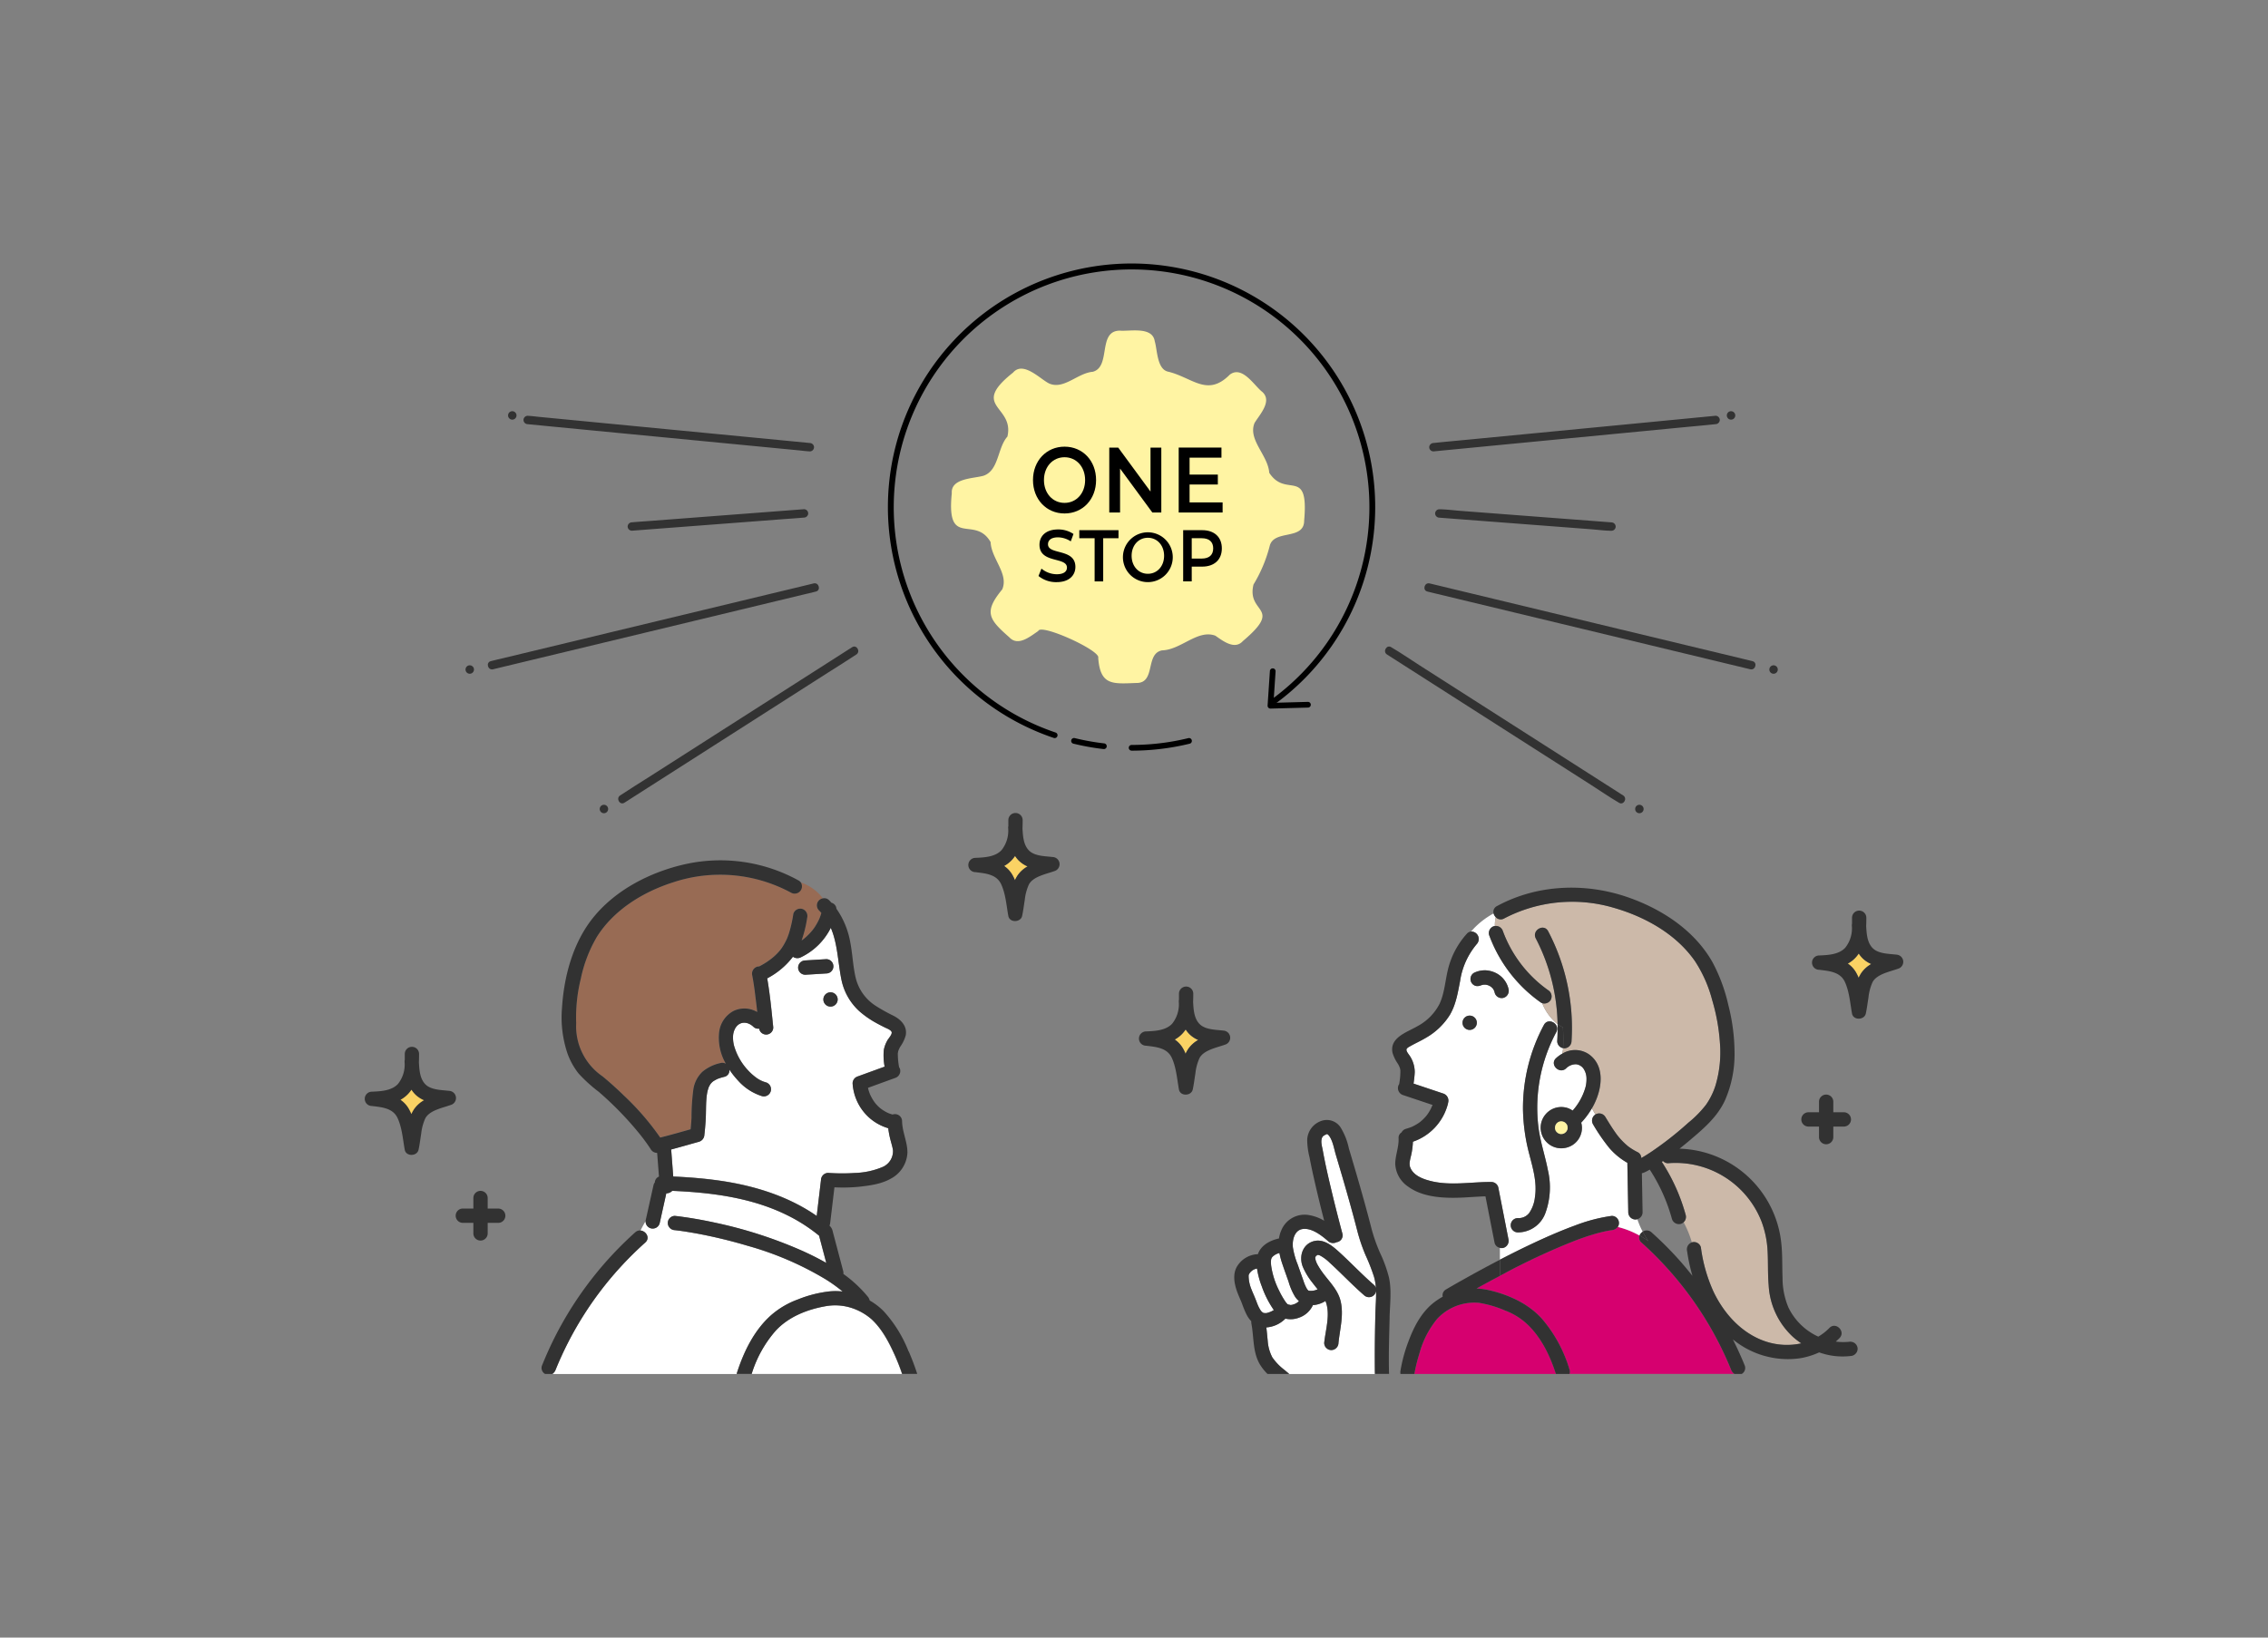 <svg xmlns="http://www.w3.org/2000/svg" xmlns:xlink="http://www.w3.org/1999/xlink" width="540" height="390" viewBox="0 0 540 390">
  <rect x="0" y="0" width="540" height="390" fill="#808080" stroke="none"/>
  <defs>
    <clipPath id="clip-path">
      <rect id="長方形_1115" data-name="長方形 1115" width="540" height="390" transform="translate(8600 1863)" fill="#fff" stroke="#707070" stroke-width="1"/>
    </clipPath>
  </defs>
  <g id="point02-img" transform="translate(-8600 -1863)" clip-path="url(#clip-path)">
    <g id="point02-img-2" data-name="point02-img" transform="translate(8266.844 -898.478)">
      <g id="solution-02" transform="translate(544.595 2824.252)">
        <path id="パス_1371" data-name="パス 1371" d="M249.864,208.069c1.139-12.9-4.292-5.14-8.317-11.335-.288-4.2-5.144-7.862-3.5-11.866,1.163-1.938,4.325-5.216,1.823-7.414-1.926-1.5-4.736-6.327-7.71-4.1-5.34,5.376-8.8.763-14.6-.683-2.77-.5-2.65-5.228-3.273-7.242-.524-3.613-5.935-2.342-8.353-2.55-5.3.072-1.99,8.649-6.415,9.8-3.641.3-6.958,4.4-10.467,2.742-2.114-1.083-6.1-5.352-8.509-2.546-10.388,8.241.388,7.786-1.335,15.228-2.394,2.682-2.006,8-5.627,9.312-2.25.7-7.886.536-7.618,4.177-1.363,13.313,5.468,5.08,9.245,11.647.152,3.949,4.364,7.546,2.762,11.267-4.464,5.4-3.209,7.11,1.679,11.395,2.1,2.294,5.024-.24,6.9-1.487.56-1.862,14.864,4.644,14.276,6.375.476,6.663,3.477,6.2,9.065,6,4.724.068,2.058-6.982,6.127-7.766,4.528-.124,8.473-5.056,12.69-3.5,1.779,1.219,4.6,3.485,6.575,1.271,9.784-8.273.815-6.383,2.51-13.441a33.91,33.91,0,0,0,3.853-9.153c.947-4.073,8.257-1.267,8.213-6.119Z" transform="translate(-150.784 -146.911)" fill="#fff4a3"/>
        <path id="パス_1372" data-name="パス 1372" d="M214.6,240.054c0-4.572,3.185-7.954,7.51-7.954s7.51,3.357,7.51,7.954-3.185,7.954-7.51,7.954S214.6,244.626,214.6,240.054Zm12.41,0c0-3.157-2.09-5.436-4.9-5.436s-4.9,2.274-4.9,5.436,2.09,5.436,4.9,5.436S227.01,243.215,227.01,240.054Z" transform="translate(-180.088 -188.499)"/>
        <path id="パス_1373" data-name="パス 1373" d="M272.43,232.66v15.463H270.3l-7.69-10.471v10.471h-2.57V232.66h2.13l7.69,10.471V232.66Z" transform="translate(-207.367 -188.836)"/>
        <path id="パス_1374" data-name="パス 1374" d="M311.855,245.707v2.406H301.4V232.65h10.18v2.406h-7.59v4.021h6.73v2.362h-6.73V245.7h7.87Z" transform="translate(-232.196 -188.83)"/>
        <path id="パス_1375" data-name="パス 1375" d="M217.88,292.513l.707-1.759a5.719,5.719,0,0,0,3.629,1.343c1.715,0,2.438-.679,2.438-1.587,0-2.63-6.539-.907-6.539-5.44,0-1.97,1.415-3.641,4.432-3.641a6.456,6.456,0,0,1,3.661,1.079l-.643,1.759a5.686,5.686,0,0,0-3.034-.959c-1.7,0-2.39.731-2.39,1.655,0,2.6,6.523.907,6.523,5.388,0,1.95-1.431,3.625-4.448,3.625A6.615,6.615,0,0,1,217.88,292.513Z" transform="translate(-182.057 -218.113)"/>
        <path id="パス_1376" data-name="パス 1376" d="M245.825,283.779H242.18V281.86h9.336v1.919h-3.645v10.284h-2.042V283.779Z" transform="translate(-196.645 -218.372)"/>
        <path id="パス_1377" data-name="パス 1377" d="M268.2,287.7a5.933,5.933,0,1,1,5.923,6.275A5.935,5.935,0,0,1,268.2,287.7Zm9.792,0c0-2.494-1.651-4.289-3.865-4.289s-3.865,1.795-3.865,4.289,1.651,4.288,3.865,4.288S277.992,290.2,277.992,287.7Z" transform="translate(-212.266 -218.113)"/>
        <path id="パス_1378" data-name="パス 1378" d="M313.269,286.2c0,2.686-1.791,4.34-4.684,4.34H306.1v3.521H304.06v-12.2h4.524C311.478,281.86,313.269,283.5,313.269,286.2Zm-2.058,0c0-1.535-.927-2.422-2.718-2.422H306.1v4.844h2.39C310.283,288.622,311.21,287.735,311.21,286.2Z" transform="translate(-233.793 -218.372)"/>
        <path id="パス_1379" data-name="パス 1379" d="M167.922,236.014a.678.678,0,0,1-.216-.036,58.012,58.012,0,1,1,52.7-8.1.681.681,0,1,1-.8-1.1,56.627,56.627,0,1,0-51.466,7.91.681.681,0,0,1-.216,1.327Z" transform="translate(-128.25 -123.01)"/>
        <path id="パス_1380" data-name="パス 1380" d="M245.145,408.335a.565.565,0,0,1-.08,0,58.314,58.314,0,0,1-7.194-1.287.681.681,0,0,1,.324-1.323,57.171,57.171,0,0,0,7.022,1.259.68.68,0,0,1-.076,1.355Z" transform="translate(-193.747 -292.717)"/>
        <path id="パス_1381" data-name="パス 1381" d="M272.339,408.729a.679.679,0,1,1,0-1.359,56.857,56.857,0,0,0,13.5-1.619.681.681,0,0,1,.324,1.323,58.289,58.289,0,0,1-13.825,1.659Z" transform="translate(-214.343 -292.735)"/>
        <path id="パス_1382" data-name="パス 1382" d="M355.037,373.773a.678.678,0,0,1-.68-.723l.548-8.221a.679.679,0,0,1,1.355.092l-.5,7.478,8.2-.22a.68.68,0,0,1,.04,1.359l-8.945.24h-.02Z" transform="translate(-263.987 -267.799)"/>
      </g>
      <g id="グループ_313" data-name="グループ 313" transform="translate(444.032 2859.409)">
        <path id="パス_2812" data-name="パス 2812" d="M50.8,78.524q3.339.325,6.681.647,8.027.777,16.05,1.551,9.708.934,19.413,1.872,8.389.808,16.781,1.619l5.5.53c.876.084,1.76.213,2.639.253a1.066,1.066,0,0,1,.113.012,1.01,1.01,0,0,0,1-1,1.026,1.026,0,0,0-1-1q-3.339-.325-6.681-.647-8.027-.777-16.05-1.551-9.708-.934-19.413-1.872-8.389-.808-16.781-1.619l-5.5-.53c-.876-.084-1.76-.213-2.639-.253a1.062,1.062,0,0,1-.112-.012,1.01,1.01,0,0,0-1,1,1.026,1.026,0,0,0,1,1Z" transform="translate(-36.034 -75.434)" fill="#323232"/>
        <path id="パス_2813" data-name="パス 2813" d="M66.978,187.4q5.586-1.344,11.177-2.692,5.189-1.247,10.377-2.5,4.387-1.055,8.774-2.113,3.17-.765,6.34-1.527c1-.241,2.009-.454,3-.723.04-.012.084-.02.129-.032,1.257-.3.723-2.242-.534-1.936q-1.03.247-2.061.5-2.79.669-5.58,1.342-4.14.994-8.284,1.993l-10.064,2.423L69.179,184.8Q63.593,186.144,58,187.492q-5.189,1.247-10.377,2.5-4.387,1.055-8.774,2.113-3.17.765-6.34,1.527c-1,.241-2.009.454-3,.723-.04.012-.084.02-.129.032-1.257.3-.723,2.242.534,1.936q1.03-.247,2.061-.5,2.79-.669,5.58-1.342,4.14-.994,8.284-1.993l10.064-2.423Z" transform="translate(-23.39 -134.863)" fill="#323232"/>
        <path id="パス_2814" data-name="パス 2814" d="M153.135,221.3c.908-.583,1.82-1.161,2.728-1.744,2.222-1.422,4.48-2.8,6.673-4.267.028-.02.06-.04.088-.056,1.085-.7.08-2.435-1.012-1.736l-5.512,3.523q-3.345,2.139-6.693,4.279-3.248,2.079-6.5,4.154l-14.182,9.063-1.8,1.153-13.768,8.8c-2.222,1.422-4.48,2.8-6.673,4.267-.028.02-.06.04-.088.056-1.085.7-.08,2.435,1.012,1.736l5.512-3.523,13.189-8.429,2.619-1.675,13.366-8.545q5.52-3.531,11.04-7.059Z" transform="translate(-69.613 -157.289)" fill="#323232"/>
        <path id="パス_2815" data-name="パス 2815" d="M96.025,307.14a1,1,0,0,0,0,2.009A1,1,0,0,0,96.025,307.14Z" transform="translate(-63.108 -213.408)" fill="#323232"/>
        <path id="パス_2816" data-name="パス 2816" d="M16.505,224.46a1,1,0,0,0,0,2.009A1,1,0,0,0,16.505,224.46Z" transform="translate(-15.535 -163.944)" fill="#323232"/>
        <path id="パス_2817" data-name="パス 2817" d="M41.715,75.839a1,1,0,0,0,0-2.009A1,1,0,0,0,41.715,75.839Z" transform="translate(-30.617 -73.83)" fill="#323232"/>
        <path id="パス_2818" data-name="パス 2818" d="M149.425,132.23l-9.807.747-11.807.9-10.249.783c-1.655.125-3.314.225-4.966.378a.435.435,0,0,0-.072,0,1.029,1.029,0,0,0-1,1,1.015,1.015,0,0,0,1,1l4.086-.313,9.807-.747,11.807-.9,10.249-.783c1.655-.125,3.314-.225,4.966-.378a.434.434,0,0,0,.072,0,1.029,1.029,0,0,0,1-1,1.015,1.015,0,0,0-1-1l-4.086.313Z" transform="translate(-72.958 -108.579)" fill="#323232"/>
        <path id="パス_2819" data-name="パス 2819" d="M587.574,85q3.339-.325,6.681-.647,8.027-.777,16.05-1.551,9.708-.934,19.413-1.872,8.388-.808,16.781-1.619c2.716-.261,5.432-.5,8.143-.787a1.073,1.073,0,0,0,.113-.012,1.034,1.034,0,0,0,1-1,1.012,1.012,0,0,0-1-1q-3.339.325-6.681.647-8.027.777-16.05,1.551-9.708.934-19.412,1.872-8.388.808-16.781,1.619c-2.716.261-5.432.5-8.143.787a1.077,1.077,0,0,0-.113.012,1.034,1.034,0,0,0-1,1A1.013,1.013,0,0,0,587.574,85Z" transform="translate(-357.157 -75.428)" fill="#323232"/>
        <path id="パス_2820" data-name="パス 2820" d="M661.835,194.387q-1.03-.247-2.061-.5-2.79-.669-5.58-1.342-4.14-.994-8.284-1.993l-10.064-2.423-11.072-2.664q-5.586-1.344-11.177-2.692-5.189-1.247-10.377-2.5-4.387-1.055-8.774-2.113-3.17-.765-6.34-1.527c-1-.241-2-.5-3-.723-.044-.008-.084-.02-.129-.032-1.257-.3-1.792,1.635-.534,1.936q1.031.247,2.061.5,2.79.669,5.58,1.342,4.14.994,8.284,1.993l10.064,2.423,11.072,2.664q5.586,1.344,11.177,2.692,5.188,1.247,10.377,2.5,4.387,1.055,8.774,2.113,3.17.765,6.34,1.527c1,.241,2,.5,3,.723.044.008.084.02.129.032C662.558,196.625,663.092,194.689,661.835,194.387Z" transform="translate(-355.455 -134.864)" fill="#323232"/>
        <path id="パス_2821" data-name="パス 2821" d="M617.092,248.79l-5.512-3.523q-3.929-2.513-7.854-5.022l-5.335-3.411L582.4,226.613q-4.164-2.664-8.328-5.323-2.718-1.742-5.44-3.479c-2.218-1.418-4.4-2.933-6.673-4.267-.032-.016-.06-.04-.088-.056-1.093-.7-2.1,1.041-1.012,1.736l5.512,3.523,3.977,2.543q4.6,2.947,9.212,5.89L595.55,237.4l8.18,5.227q2.8,1.79,5.592,3.576c2.218,1.418,4.4,2.933,6.673,4.267.032.016.06.04.088.056,1.093.7,2.1-1.04,1.012-1.736Z" transform="translate(-341.498 -157.283)" fill="#323232"/>
        <path id="パス_2822" data-name="パス 2822" d="M709.685,307.14a1,1,0,0,0,0,2.009A1,1,0,0,0,709.685,307.14Z" transform="translate(-430.23 -213.408)" fill="#323232"/>
        <path id="パス_2823" data-name="パス 2823" d="M789.205,224.46a1,1,0,0,0,0,2.009A1,1,0,0,0,789.205,224.46Z" transform="translate(-477.803 -163.944)" fill="#323232"/>
        <path id="パス_2824" data-name="パス 2824" d="M764,75.839a1,1,0,0,0,0-2.009A1,1,0,0,0,764,75.839Z" transform="translate(-462.721 -73.83)" fill="#323232"/>
        <path id="パス_2825" data-name="パス 2825" d="M627.975,134.743,618.168,134l-11.807-.9-10.249-.783c-1.643-.125-3.318-.354-4.966-.378a.438.438,0,0,1-.073,0,1.013,1.013,0,0,0-1,1,1.023,1.023,0,0,0,1,1l4.086.313,9.807.747,11.807.9,10.249.783c1.643.125,3.318.354,4.966.378a.44.44,0,0,1,.072,0,1.013,1.013,0,0,0,1-1,1.023,1.023,0,0,0-1-1Z" transform="translate(-359.251 -108.585)" fill="#323232"/>
      </g>
      <g id="solution-06" transform="translate(420 2955.15)">
        <path id="パス_2803" data-name="パス 2803" d="M460.57,438.667a23.557,23.557,0,0,1-2.862-5.628,18.952,18.952,0,0,1-1.131-4.238,2.561,2.561,0,0,0-1.274.579,4.4,4.4,0,0,0-.4.4c-.027.048-.164.232-.17.252-.041.075-.123.279-.123.266a.815.815,0,0,0-.034.123,8.2,8.2,0,0,0,.491,2.855c.32.913.743,1.785,1.1,2.685.136.341.259.688.4,1.029.055.143.116.293.17.436,0-.014.177.4.2.443a9.99,9.99,0,0,0,.491.879c.034.055.048.082.061.1a.736.736,0,0,1,.061.068c.034.041.3.273.313.307a1.31,1.31,0,0,0,.211.123.816.816,0,0,1,.184.055c.034-.014.415.02.484.014a3.486,3.486,0,0,0,.7-.184,5.327,5.327,0,0,0,1.09-.518c-.034.02,0-.007.055-.041Z" transform="translate(-244.12 -320.357)" fill="#fff"/>
        <path id="パス_2804" data-name="パス 2804" d="M263.289,431.3a20.3,20.3,0,0,1,6.405-3.782,28.609,28.609,0,0,1,7.577-1.928,15.659,15.659,0,0,1,3.094.034,38.11,38.11,0,0,0-4.034-2.9,75.468,75.468,0,0,0-18.582-7.993q-4.722-1.41-9.553-2.419c-1.39-.293-2.794-.559-4.2-.79-.7-.116-1.39-.225-2.092-.327l-.416-.061h-.041a.3.3,0,0,1-.075-.007c-.313-.041-.627-.082-.94-.116a1.745,1.745,0,0,1-1.7-1.7,1.713,1.713,0,0,1,1.7-1.7c3.25.382,6.473.947,9.669,1.642A105.524,105.524,0,0,1,270.24,415.7a67.248,67.248,0,0,1,6.235,3.114q-.859-3.25-1.717-6.494a39.129,39.129,0,0,0-7.557-4.859c-8.477-4.2-18.037-5.417-27.406-5.819a1.942,1.942,0,0,1-1.281.593c-.048,0-.082-.007-.129-.007q-.787,3.567-1.581,7.128a1.734,1.734,0,0,1-2.1,1.193,1.677,1.677,0,0,1-1.227-1.717c-.436.736-.845,1.492-1.227,2.262,1.3.116,2.371,1.751,1.138,2.855a83.334,83.334,0,0,0-5.99,5.928,81.755,81.755,0,0,0-15.366,24.388,2.168,2.168,0,0,1-.784.995h43.9a1.95,1.95,0,0,1,.082-.375c1.629-4.995,4.068-10.017,8.047-13.567Z" transform="translate(-166.597 -311.704)" fill="#fff"/>
        <path id="パス_2805" data-name="パス 2805" d="M270.788,295.445a35.488,35.488,0,0,0-28.108-2.508c-7.155,2.283-14.139,6.548-18.2,13.022a32.741,32.741,0,0,0-3.809,9.928,38.344,38.344,0,0,0-1.1,10.6,14.46,14.46,0,0,0,6.289,12.681q2.678,2.228,5.179,4.668a63.356,63.356,0,0,1,8.538,9.9c2.426-.606,4.838-1.295,7.243-1.976.089-.893.157-1.785.211-2.678a53.038,53.038,0,0,1,.45-6.9,7.417,7.417,0,0,1,2.153-4.129,10.136,10.136,0,0,1,4.3-2.065,1.594,1.594,0,0,1,1.274.17,12.325,12.325,0,0,1-1.608-7.434,6.579,6.579,0,0,1,3.482-5.165,6.024,6.024,0,0,1,5.6.286l-.143-1.288c-.082-.7-.17-1.4-.259-2.105-.041-.341-.089-.688-.129-1.029-.007-.075-.02-.143-.027-.218v-.034c-.02-.157-.041-.307-.061-.463-.164-1.192-.341-2.385-.572-3.571a1.74,1.74,0,0,1,1.192-2.1,1.578,1.578,0,0,1,.477-.048.766.766,0,0,1,.123-.082,17.878,17.878,0,0,0,3.393-2.29,13.612,13.612,0,0,0,1.349-1.383c.082-.1.164-.2.238-.293.027-.041.136-.184.164-.225q.245-.348.47-.715a15.7,15.7,0,0,0,.879-1.676.408.408,0,0,0,.02-.048.465.465,0,0,1,.027-.068c.061-.15.123-.307.177-.457.116-.313.225-.634.32-.954a29.358,29.358,0,0,0,.954-4.327,1.725,1.725,0,0,1,2.1-1.193,1.764,1.764,0,0,1,1.193,2.1,28.081,28.081,0,0,1-1.329,5.417c.068-.048.136-.089.2-.136.1-.068.2-.143.293-.211.021-.014.027-.02.048-.034s.034-.034.068-.061a15.089,15.089,0,0,0,2.092-2.133,1.72,1.72,0,0,0,.129-.177c.068-.1.143-.2.211-.3.15-.218.293-.45.429-.675a14.289,14.289,0,0,0,.715-1.356c.027-.061.055-.116.068-.15.041-.109.089-.211.123-.32.089-.225.164-.457.239-.688.034-.109.061-.218.089-.327-.184-.2-.368-.409-.572-.606a1.693,1.693,0,0,1,.94-2.855,11.169,11.169,0,0,0-5.24-3.782,1.738,1.738,0,0,1-2.283,2.446Z" transform="translate(-169.237 -276.505)" fill="#986b54"/>
        <path id="パス_2806" data-name="パス 2806" d="M309.438,444.99a13.721,13.721,0,0,0-5.111-2.807,12.8,12.8,0,0,0-5.922-.293c-4.354.777-8.695,2.5-11.761,5.772A28.276,28.276,0,0,0,280.88,458H316.7c-.531-1.574-1.152-3.134-1.751-4.47-1.4-3.107-3.046-6.255-5.519-8.538Z" transform="translate(-188.78 -324.459)" fill="#fff"/>
        <path id="パス_2807" data-name="パス 2807" d="M288.465,369.749a1.745,1.745,0,0,1,1.7-1.7,45.473,45.473,0,0,0,6.392.02,18.37,18.37,0,0,0,6.46-1.376,4.092,4.092,0,0,0,2.589-4.013c-.082-.736-.47-1.949-.688-2.848a19.341,19.341,0,0,1-.436-2.419A12.176,12.176,0,0,1,300.3,355.2a12.405,12.405,0,0,1-4.306-8.5,1.746,1.746,0,0,1,1.254-1.642q3.189-1.155,6.371-2.317a14.765,14.765,0,0,1-.2-3.925,7.261,7.261,0,0,1,.865-2.344c.245-.45,1.152-1.411,1.009-1.956-.143-.518-1.186-.893-1.595-1.1-.709-.354-1.417-.709-2.112-1.1a22.563,22.563,0,0,1-3.925-2.726,13.86,13.86,0,0,1-4.361-7.741c-.811-4.082-.879-8.422-2.494-12.17a15.336,15.336,0,0,1-7.127,7.018,1.8,1.8,0,0,1-1.888-.13,18.477,18.477,0,0,1-6.126,5.145c.668,3.857,1.043,7.788,1.438,11.679a1.688,1.688,0,0,1-3.353.293,1.588,1.588,0,0,1-1.383-.45c-1.438-1.349-3.359-1.322-4.341.422a4.245,4.245,0,0,0-.5,2.065,7.456,7.456,0,0,0,.429,2.624,14.271,14.271,0,0,0,3.06,5.179,13.4,13.4,0,0,0,2.031,1.833,6.909,6.909,0,0,0,2.276,1.118,1.7,1.7,0,0,1-.906,3.284,12.6,12.6,0,0,1-5.669-3.68,20.183,20.183,0,0,1-2.092-2.644,1.548,1.548,0,0,1-1.2,1.724c-.368.1-.736.2-1.1.313-.17.055-.334.116-.5.177-.048.02-.075.027-.1.041s-.055.027-.1.055c-.259.129-.5.273-.75.423-.048.034-.1.068-.15.1-.089.075-.177.15-.259.232a2.533,2.533,0,0,0-.225.245c-.034.048-.15.191-.164.218-.082.136-.157.266-.232.4-.02.034-.1.225-.13.273a8.32,8.32,0,0,0-.436,1.724c-.3,2.106-.163,4.286-.313,6.405-.075,1.07-.164,2.146-.293,3.209a1.775,1.775,0,0,1-1.254,1.642c-2.215.627-4.429,1.267-6.651,1.853a.625.625,0,0,0,.007.116c.164,2.106.327,4.218.484,6.323,3.727.17,7.448.47,11.148,1,8.129,1.179,16.224,3.673,23.011,8.388l1.022-8.586Zm2.269-41.28a1.7,1.7,0,0,1,0-3.407A1.7,1.7,0,0,1,290.734,328.47Zm-7.72-9.294a1.736,1.736,0,0,1,1.7-1.7l.627-.041,4.368-.266a1.7,1.7,0,0,1,0,3.407l-.627.041-4.368.266A1.726,1.726,0,0,1,283.014,319.175Z" transform="translate(-179.834 -282.41)" fill="#fff"/>
        <path id="パス_2808" data-name="パス 2808" d="M307.7,335.647a1.7,1.7,0,0,0,0-3.407A1.7,1.7,0,0,0,307.7,335.647Z" transform="translate(-196.801 -289.594)" fill="#323232"/>
        <path id="パス_2809" data-name="パス 2809" d="M303.221,324.1l.627-.041a1.7,1.7,0,0,0,0-3.407l-4.368.266-.627.041a1.7,1.7,0,0,0,0,3.407Z" transform="translate(-193.963 -285.9)" fill="#323232"/>
        <path id="パス_2810" data-name="パス 2810" d="M210.833,448.656A81.672,81.672,0,0,1,226.2,424.269c1.894-2.078,3.9-4.048,5.99-5.928,1.635-1.465-.777-3.87-2.412-2.412a85.206,85.206,0,0,0-18.589,23.89c-1.349,2.576-2.548,5.226-3.639,7.931a1.647,1.647,0,0,0,.777,1.9h1.724A2.084,2.084,0,0,0,210.833,448.656Z" transform="translate(-165.389 -316.112)" fill="#323232"/>
        <path id="パス_2811" data-name="パス 2811" d="M297.147,403.124a30.583,30.583,0,0,0-6.024-9.7,15.638,15.638,0,0,0-3.25-2.474,2.184,2.184,0,0,0-.443-.9,30.591,30.591,0,0,0-5.826-5.424,1.766,1.766,0,0,0-.048-.7c-.5-1.915-1.009-3.823-1.513-5.737-.3-1.124-.593-2.249-.893-3.373-.061-.232-.109-.47-.184-.695a2.52,2.52,0,0,0-.668-.995,2.356,2.356,0,0,0,.164-.627q.511-4.252,1.015-8.5a39.693,39.693,0,0,0,5.69-.116c2.658-.293,5.424-.627,7.789-1.976a7.4,7.4,0,0,0,3.9-6.16c.014-2.562-1.24-4.94-1.274-7.516a1.687,1.687,0,0,0-2.249-1.567,6.6,6.6,0,0,1-1.86-.77,8.968,8.968,0,0,1-.865-.566c-.068-.055-.252-.191-.286-.225-.1-.089-.2-.177-.3-.266a9.279,9.279,0,0,1-.715-.749c-.048-.055-.279-.361-.211-.259-.041-.054-.082-.116-.123-.17a11.028,11.028,0,0,1-.893-1.526c-.054-.109-.1-.225-.157-.334h0a.631.631,0,0,1-.02-.061c-.082-.225-.164-.443-.239-.668-.082-.252-.143-.5-.2-.763q3.22-1.175,6.446-2.344a1.756,1.756,0,0,0,1.192-2.1,1.627,1.627,0,0,0-.232-.477,17.517,17.517,0,0,1-.3-3.332c.014-.02.061-.341.061-.348a3.3,3.3,0,0,1,.116-.368,5.785,5.785,0,0,1,.436-.872,8.6,8.6,0,0,0,1.267-2.658c.409-2.167-1.1-3.734-2.9-4.661a41.6,41.6,0,0,1-4.272-2.385,10.975,10.975,0,0,1-4.743-6.664c-.661-2.8-.736-5.629-1.3-8.524a19.909,19.909,0,0,0-3.278-7.911,1.6,1.6,0,0,0-1.193-1.438c-.184-.2-.361-.409-.565-.6a1.564,1.564,0,0,0-1.472-.443c1.322,1.533,2.514,3.278,3.809,4.831-1.295-1.554-2.487-3.3-3.809-4.831a1.693,1.693,0,0,0-.94,2.855c.2.2.388.4.572.606-.027.109-.055.218-.089.327-.075.232-.15.463-.238.688-.041.109-.082.211-.123.32-.014.034-.041.089-.068.15a12.873,12.873,0,0,1-.715,1.356q-.2.347-.429.674c-.068.1-.136.2-.211.3-.014.014-.082.109-.129.177a15.1,15.1,0,0,1-2.092,2.133.319.319,0,0,0-.068.061.451.451,0,0,1-.048.034c-.1.075-.2.143-.293.211-.068.048-.136.089-.2.136a28.593,28.593,0,0,0,1.329-5.417,1.761,1.761,0,0,0-1.192-2.1,1.714,1.714,0,0,0-2.1,1.193,31.221,31.221,0,0,1-.954,4.327c-.1.32-.2.641-.32.954-.054.157-.116.307-.177.457-.014.034-.02.048-.027.068,0,0-.007.014-.021.048a15.67,15.67,0,0,1-.879,1.676q-.225.368-.47.715c-.027.041-.136.184-.164.225-.082.1-.157.2-.238.293a13.593,13.593,0,0,1-1.349,1.383,17.348,17.348,0,0,1-3.393,2.29c-.048.027-.082.055-.123.082a1.6,1.6,0,0,0-.477.048,1.746,1.746,0,0,0-1.192,2.1c.232,1.179.409,2.378.572,3.571.02.157.041.307.061.463v.034c.007.075.02.143.027.218.048.341.089.688.129,1.029.089.7.177,1.4.259,2.105l.143,1.288a6,6,0,0,0-5.6-.286,6.579,6.579,0,0,0-3.482,5.165,12.325,12.325,0,0,0,1.608,7.434,1.594,1.594,0,0,0-1.274-.17,10.061,10.061,0,0,0-4.3,2.065,7.333,7.333,0,0,0-2.153,4.129,51.877,51.877,0,0,0-.45,6.9c-.055.893-.123,1.785-.211,2.678-2.405.681-4.818,1.37-7.243,1.976a62.731,62.731,0,0,0-8.538-9.9q-2.494-2.443-5.179-4.668a14.46,14.46,0,0,1-6.289-12.681,38.317,38.317,0,0,1,1.1-10.6,32.741,32.741,0,0,1,3.809-9.928c4.054-6.473,11.046-10.746,18.2-13.022a35.489,35.489,0,0,1,28.108,2.508,1.736,1.736,0,0,0,2.283-2.446,8.228,8.228,0,0,0-3.216-.245,8.348,8.348,0,0,1,3.216.245,1.693,1.693,0,0,0-.566-.5,38.556,38.556,0,0,0-27.6-3.727c-7.925,1.9-15.809,5.956-21.069,12.313-4.954,5.983-7.155,14.064-7.639,21.716a26.789,26.789,0,0,0,1.329,10.984,16.888,16.888,0,0,0,2.617,4.695,35.374,35.374,0,0,0,4.783,4.347,79.654,79.654,0,0,1,9.5,9.737c.252.313.5.627.756.947.041.055.245.313.47.613.307.416.613.831.906,1.254.266.382.538.77.784,1.172a1.74,1.74,0,0,0,1.506.831c.143,1.881.286,3.768.436,5.649a1.56,1.56,0,0,0-.988,1.4,1.448,1.448,0,0,0-.313.62l-1.819,8.177a1.707,1.707,0,1,0,3.291.906q.787-3.567,1.581-7.128a.79.79,0,0,0,.129.007,1.942,1.942,0,0,0,1.281-.593c9.369.4,18.93,1.615,27.406,5.819a39.454,39.454,0,0,1,7.557,4.858q.859,3.25,1.717,6.494a66.469,66.469,0,0,0-6.235-3.114,105.365,105.365,0,0,0-20.136-6.453c-3.2-.7-6.419-1.261-9.669-1.642a1.713,1.713,0,0,0-1.7,1.7,1.745,1.745,0,0,0,1.7,1.7c.313.034.627.075.94.116a.256.256,0,0,1,.075.007h.041l.416.061c.7.1,1.4.211,2.092.327q2.106.348,4.2.79,4.824,1.012,9.553,2.419a75.1,75.1,0,0,1,18.582,7.993,35.629,35.629,0,0,1,4.034,2.9,14.675,14.675,0,0,0-3.094-.034,28.88,28.88,0,0,0-7.577,1.928,20.152,20.152,0,0,0-6.405,3.782c-3.979,3.557-6.419,8.572-8.047,13.567a1.948,1.948,0,0,0-.082.375h3.55a28.079,28.079,0,0,1,5.765-10.337c3.066-3.271,7.407-4.988,11.761-5.771a12.8,12.8,0,0,1,5.922.293,13.72,13.72,0,0,1,5.111,2.807c2.474,2.283,4.129,5.438,5.519,8.538.6,1.336,1.22,2.889,1.751,4.47h3.571c-.566-1.806-1.261-3.577-2-5.322ZM276.276,362.24l-1.022,8.586c-6.787-4.715-14.882-7.209-23.011-8.388-3.7-.538-7.421-.831-11.148-1-.164-2.106-.327-4.218-.484-6.323A.627.627,0,0,0,240.6,355c2.228-.593,4.436-1.233,6.651-1.853a1.783,1.783,0,0,0,1.254-1.642c.136-1.063.218-2.14.293-3.209.15-2.119.014-4.3.314-6.405a8.759,8.759,0,0,1,.436-1.724c.02-.048.109-.239.13-.273.075-.136.157-.272.232-.4.014-.027.123-.163.164-.218.075-.082.15-.17.225-.245s.17-.157.259-.232c.048-.034.1-.068.15-.1.245-.15.491-.293.75-.422.048-.027.082-.041.1-.054a.765.765,0,0,0,.1-.041c.164-.061.334-.123.5-.177.361-.123.729-.218,1.1-.313a1.545,1.545,0,0,0,1.2-1.724,19.724,19.724,0,0,0,2.092,2.644,12.754,12.754,0,0,0,5.669,3.68,1.7,1.7,0,0,0,.906-3.284,6.907,6.907,0,0,1-2.276-1.117,13.056,13.056,0,0,1-2.031-1.833,14.214,14.214,0,0,1-3.06-5.179,7.3,7.3,0,0,1-.429-2.624,4.321,4.321,0,0,1,.5-2.065c.974-1.744,2.9-1.778,4.341-.422a1.613,1.613,0,0,0,1.383.45,1.688,1.688,0,0,0,3.353-.293c-.4-3.891-.77-7.823-1.438-11.679a18.4,18.4,0,0,0,6.126-5.145,1.8,1.8,0,0,0,1.888.129,15.336,15.336,0,0,0,7.128-7.018c1.615,3.748,1.683,8.088,2.494,12.17a13.923,13.923,0,0,0,4.361,7.741,22.3,22.3,0,0,0,3.925,2.726c.7.388,1.4.743,2.112,1.1.409.2,1.458.579,1.595,1.1.15.545-.756,1.5-1.008,1.956a7.2,7.2,0,0,0-.865,2.344,14.5,14.5,0,0,0,.2,3.925q-3.189,1.155-6.371,2.317a1.764,1.764,0,0,0-1.254,1.642,11.821,11.821,0,0,0,8.49,10.7,19.58,19.58,0,0,0,.436,2.419c.218.9.607,2.112.688,2.848a4.094,4.094,0,0,1-2.589,4.013,18.37,18.37,0,0,1-6.46,1.376,46.547,46.547,0,0,1-6.392-.02,1.745,1.745,0,0,0-1.7,1.7Z" transform="translate(-167.645 -274.907)" fill="#323232"/>
        <path id="パス_2826" data-name="パス 2826" d="M486.705,437.931c.048-1.778.218-3.611.157-5.41a1.777,1.777,0,0,1-.477,1.077,1.754,1.754,0,0,1-2.412,0c-2.835-2.467-5.4-5.206-8.177-7.734a10.034,10.034,0,0,0-2.269-1.69.143.143,0,0,0-.048-.02l-.245-.082c-.055-.014-.109-.027-.157-.034a.169.169,0,0,1-.061-.007h0c-.055.014-.089.014-.116.02s-.014.02-.034.034c-.252.2-.2.061-.416.354.15-.211.014.068-.041.143a.941.941,0,0,0-.027.116c.007.054.014.116.02.143s.014.089.014.143c.02.1.068.293.061.279a5.314,5.314,0,0,0,.572,1.3,17.569,17.569,0,0,0,1.029,1.588c1.574,2.194,3.68,4.129,4.341,6.848.811,3.332-.17,6.678-.5,10a1.74,1.74,0,0,1-1.7,1.7,1.713,1.713,0,0,1-1.7-1.7c.313-3.182,1.554-6.916.3-9.99a6.392,6.392,0,0,1-2.991.988,5.611,5.611,0,0,1-3.4,3.012,5.466,5.466,0,0,1-3.135.2h-.014a7.106,7.106,0,0,1-4.538,2.092c.129,1.056.218,2.119.327,3.182a9.864,9.864,0,0,0,1.1,3.945,12.985,12.985,0,0,0,2.91,3.012c.375.313.743.634,1.111.947H486.6c-.02-1.267-.027-2.528-.027-3.789,0-3.55.055-7.1.143-10.65Z" transform="translate(-246.079 -318.837)" fill="#fff"/>
        <path id="パス_2827" data-name="パス 2827" d="M630.22,433.151a18.011,18.011,0,0,1-5.846-12.388c-.239-2.76-.1-5.533-.266-8.3a23.108,23.108,0,0,0-1.472-6.944,21.959,21.959,0,0,0-22.187-13.785,1.522,1.522,0,0,1-1.22-.525c-.1.068-.2.136-.3.2a44.672,44.672,0,0,1,5.7,12.681,1.72,1.72,0,0,1-.5,1.7,25.014,25.014,0,0,1,1.963,4.8.1.1,0,0,0,.048-.02,1.716,1.716,0,0,1,2.1,1.192,36.784,36.784,0,0,0,3.019,10.6c2.487,5.213,6.685,9.874,12.272,11.781a15.947,15.947,0,0,0,8.62.491,19.539,19.539,0,0,1-1.928-1.479Z" transform="translate(-290.108 -308.381)" fill="#ccb9a9"/>
        <path id="パス_2828" data-name="パス 2828" d="M595.6,449.254a2.15,2.15,0,0,1-.8-.995,78.7,78.7,0,0,0-3.5-7.5,82.546,82.546,0,0,0-17.86-22.82,1.434,1.434,0,0,1-.429-1.663,20.834,20.834,0,0,0-5.192-2.051,1.988,1.988,0,0,1-1.424.784.189.189,0,0,0-.068.007.939.939,0,0,0-.136.02c-.184.027-.368.061-.552.089-.361.061-.715.136-1.077.218-.777.17-1.547.375-2.31.6-1.7.5-3.38,1.09-5.036,1.731a163.329,163.329,0,0,0-17.451,8.2v0c-.5.266-1,.531-1.506.8q-2.044,1.094-4.075,2.221a15.4,15.4,0,0,1,2.814.368c4.715,1.063,9.363,3.134,12.667,6.739a32.887,32.887,0,0,1,6.65,12.19,1.534,1.534,0,0,1,0,1.049h39.256Z" transform="translate(-269.483 -315.715)" fill="#d6006f"/>
        <path id="パス_2829" data-name="パス 2829" d="M551.318,354.508a4.786,4.786,0,0,1-3.714,6,4.9,4.9,0,0,1-4.722-8.027,4.9,4.9,0,0,1,5.3-1.417,5.26,5.26,0,0,1,1.1.579,14.183,14.183,0,0,0,2.869-4.954,7.306,7.306,0,0,0,.429-2.623,4.217,4.217,0,0,0-.545-2.14,2.462,2.462,0,0,0-1.908-1.315,3.264,3.264,0,0,0-2.392.968c-1.594,1.5-4.007-.906-2.412-2.412a7.4,7.4,0,0,1,1.458-1.063,8.943,8.943,0,0,0,.218-1.335,1.706,1.706,0,0,1-1.4-1.669c.089-1.349.116-2.705.089-4.054a12.268,12.268,0,0,1-3.666-4.988,1.145,1.145,0,0,1-.313-.163,33.834,33.834,0,0,1-12.333-16.095,1.718,1.718,0,0,1,1.192-2.1c.068-.02.13-.02.191-.034a8.023,8.023,0,0,1,.211-2.1,1.93,1.93,0,0,1-.511-.893,19.094,19.094,0,0,0-5.376,4.313,1.784,1.784,0,0,1,1.4,2.944,17.592,17.592,0,0,0-4.007,8.831c-.532,2.746-.974,5.553-2.4,8.013a16.165,16.165,0,0,1-5.819,5.567c-1.2.722-2.487,1.281-3.693,1.976-.259.15-.811.416-.859.763-.068.5.647,1.261.879,1.663a7.164,7.164,0,0,1,1.09,3.707c-.02.981-.184,1.833-.286,2.753q3.527,1.186,7.059,2.364a1.771,1.771,0,0,1,1.193,2.1,6.7,6.7,0,0,1-.218.886,12.906,12.906,0,0,1-8.184,8.49,17.618,17.618,0,0,1-.457,3.366,15.269,15.269,0,0,0-.32,1.547,3.531,3.531,0,0,0,.041.913c.6,2.065,2.828,2.964,4.715,3.468,4.831,1.288,9.771.259,14.7.3a1.707,1.707,0,0,1,1.642,1.254q1.206,6.174,2.419,12.347a1.744,1.744,0,0,1-1.193,2.1,1.716,1.716,0,0,1-.831,0v2.807c2.583-1.336,5.178-2.637,7.809-3.87,3.325-1.56,6.7-3.046,10.153-4.3a38.926,38.926,0,0,1,8.668-2.255,1.713,1.713,0,0,1,1.7,1.7,1.617,1.617,0,0,1-.279.92,20.825,20.825,0,0,1,5.192,2.051,1.914,1.914,0,0,1,.756-.906,20.159,20.159,0,0,1-1.274-2.985,1.5,1.5,0,0,1-.463.075,1.731,1.731,0,0,1-1.7-1.7c-.007-.5-.02-1-.027-1.506q-.092-5.151-.191-10.3a16.1,16.1,0,0,1-4.32-3.557,44.817,44.817,0,0,1-3.864-5.635,1.734,1.734,0,0,1,.579-2.31c-.279-.477-.552-.968-.838-1.458a17.945,17.945,0,0,1-2.548,3.414Zm-26.561-22.091a1.7,1.7,0,0,1,0-3.407A1.7,1.7,0,0,1,524.757,332.417Zm8.068-7.639a1.718,1.718,0,0,1-2.1-1.192,4.242,4.242,0,0,0-.15-.5,4.151,4.151,0,0,0-.266-.484,2.751,2.751,0,0,0-.239-.252c-.075-.075-.15-.136-.225-.2l-.068-.048a4.654,4.654,0,0,0-.511-.279,4.08,4.08,0,0,0-.627-.17,4.712,4.712,0,0,0-.62,0,4.087,4.087,0,0,0-.838.252l.286-.123a1.941,1.941,0,0,1-1.267.157,1.706,1.706,0,0,1-1.186-2.1,1.679,1.679,0,0,1,.783-1.015,5.976,5.976,0,0,1,2.767-.593,6.17,6.17,0,0,1,2.548.7,5.677,5.677,0,0,1,2.9,3.755,1.749,1.749,0,0,1-1.193,2.1Zm10,51.14a6.981,6.981,0,0,1-6.589,4.722,1.7,1.7,0,0,1,0-3.407,3.157,3.157,0,0,0,2.685-1.206,8.192,8.192,0,0,0,1.376-3.8c.532-3.468-.484-6.862-1.342-10.18a44.5,44.5,0,0,1-1.506-10.63,41.869,41.869,0,0,1,4.981-20.183c1.043-1.935,3.979-.211,2.944,1.717a38.105,38.105,0,0,0-4.32,21.976c.375,3.714,1.615,7.223,2.323,10.875a17.87,17.87,0,0,1-.552,10.112Z" transform="translate(-261.678 -280.81)" fill="#fff"/>
        <path id="パス_2830" data-name="パス 2830" d="M594.2,334.283a46.949,46.949,0,0,0-1.847-10.262,31.47,31.47,0,0,0-4.082-9.247c-4.477-6.48-11.918-10.61-19.359-12.736a34.923,34.923,0,0,0-26.091,2.542,1.608,1.608,0,0,1-2-.3,8.043,8.043,0,0,0-.211,2.1,1.756,1.756,0,0,1,1.9,1.22,29.883,29.883,0,0,0,10.766,14.058,1.739,1.739,0,0,1,.613,2.33,1.783,1.783,0,0,1-2.017.77,12.314,12.314,0,0,0,3.666,4.988,46.019,46.019,0,0,0-5.185-20.395c-1.015-1.942,1.928-3.666,2.944-1.717a49.509,49.509,0,0,1,5.56,26.173,1.736,1.736,0,0,1-1.7,1.7,1.447,1.447,0,0,1-.3-.034,9.916,9.916,0,0,1-.218,1.336,5.88,5.88,0,0,1,6.33.1c3.87,2.719,3.189,7.959,1.4,11.686-.2.409-.409.811-.641,1.213.286.5.559.981.838,1.458a.093.093,0,0,0,.027-.02,1.726,1.726,0,0,1,2.33.613c.579.947,1.152,1.894,1.765,2.814.279.416.559.831.858,1.233l.225.307a.092.092,0,0,1,.02.034c.007.007.007.014.021.02.143.177.286.354.436.532a17.216,17.216,0,0,0,2.071,2.037l.014.014.3.218c.191.136.388.273.593.4a15.224,15.224,0,0,0,1.424.8,1.57,1.57,0,0,1,.824,1.37c.729-.4,1.438-.859,2.126-1.308a78.459,78.459,0,0,0,9.063-7.087,25.359,25.359,0,0,0,4.218-4.286,17.078,17.078,0,0,0,2.221-4.463,27.431,27.431,0,0,0,1.1-10.2Z" transform="translate(-271.53 -279.522)" fill="#ccb9a9"/>
        <path id="パス_2831" data-name="パス 2831" d="M539.235,445.71a16.078,16.078,0,0,0-5.172-3.155,26.166,26.166,0,0,0-6.248-1.826,12.093,12.093,0,0,0-9.88,3.8,21.841,21.841,0,0,0-4.252,8.286,37.168,37.168,0,0,0-1.192,4.858h33.716a1.278,1.278,0,0,1-.061-.143c-1.418-4.347-3.5-8.668-6.9-11.816Z" transform="translate(-262.569 -324.136)" fill="#d6006f"/>
        <path id="パス_2832" data-name="パス 2832" d="M468.148,433.843a14.909,14.909,0,0,1-1.581-3.639c-.5-1.431-1.029-2.855-1.506-4.293a19.071,19.071,0,0,1-.668-2.521,3.392,3.392,0,0,0-1.669.913,1.393,1.393,0,0,0-.334.8,7.017,7.017,0,0,0,.041,1.363,19.106,19.106,0,0,0,1.888,5.88,20.033,20.033,0,0,0,1.4,2.474c.082.123.17.245.259.368.02.014.286.327.327.368.089.041.184.075.273.123,0-.027.545.075.191.048a1.628,1.628,0,0,0,.934-.1,3.1,3.1,0,0,0,.968-.463c0-.007.218-.17.245-.2s.082-.089.129-.13a5.416,5.416,0,0,1-.893-.981Z" transform="translate(-246.602 -318.634)" fill="#fff"/>
        <path id="パス_2833" data-name="パス 2833" d="M487.277,410.541a39.859,39.859,0,0,1-1.976-5.867c-1.049-4.089-2.194-8.15-3.373-12.2-.566-1.935-1.138-3.864-1.71-5.8-.443-1.5-.7-3.3-1.622-4.525a1.512,1.512,0,0,0-.409-.375c.177.109-.225.048-.027,0,.075-.014.238-.157-.164.027-.477.218-.865.409-1.022.756-.429.954-.055,2.017.157,3.175.511,2.828,1.145,5.642,1.806,8.436q1.329,5.652,2.842,11.271a1.636,1.636,0,0,1-1.37,2.071,1.794,1.794,0,0,1-2.051-.266c-1.526-1.342-3.911-3.2-6.078-2.862-1.976.313-2.46,2.726-2.276,4.382a18.423,18.423,0,0,0,1.111,3.986q.705,2.014,1.424,4.027a10.84,10.84,0,0,0,.62,1.513,4.69,4.69,0,0,0,.3.5c.075.089.164.17.245.259a3.487,3.487,0,0,0,2.071-.266.9.9,0,0,1,.1-.068c-.429-.538-.872-1.083-1.288-1.642a16.058,16.058,0,0,1-2.235-3.727c-.981-2.467-.027-5.492,2.787-6.119,2.392-.532,4.531,1.39,6.146,2.875,2.712,2.494,5.24,5.172,8.027,7.591a1.432,1.432,0,0,1,.443.763,12.418,12.418,0,0,0-.443-2.692,46.666,46.666,0,0,0-2.051-5.24Z" transform="translate(-249.022 -305.356)" fill="#fff"/>
        <path id="パス_2834" data-name="パス 2834" d="M539.79,330.77l.061.075C539.824,330.8,539.8,330.77,539.79,330.77Z" transform="translate(-271.267 -289.126)" fill="#91c8d2"/>
        <path id="パス_2835" data-name="パス 2835" d="M479.383,424.174c-.1-.048-.109-.041,0,0Z" transform="translate(-251.996 -318.873)" fill="#91c8d2"/>
        <path id="パス_2836" data-name="パス 2836" d="M531.031,340.39a1.7,1.7,0,0,0,0,3.407A1.7,1.7,0,0,0,531.031,340.39Z" transform="translate(-267.952 -292.191)" fill="#323232"/>
        <path id="パス_2837" data-name="パス 2837" d="M567.36,364.06a22.233,22.233,0,0,1,1.451,2.242c.232-.4.45-.8.64-1.213,1.792-3.727,2.48-8.967-1.4-11.686a5.852,5.852,0,0,0-6.33-.1,6.992,6.992,0,0,1-1.186,2.576,6.992,6.992,0,0,0,1.186-2.576,7.686,7.686,0,0,0-1.458,1.063c-1.6,1.506.811,3.911,2.412,2.412a3.263,3.263,0,0,1,2.392-.968,2.494,2.494,0,0,1,1.908,1.315,4.235,4.235,0,0,1,.545,2.14,7.454,7.454,0,0,1-.429,2.623,14.124,14.124,0,0,1-2.869,4.954,5.422,5.422,0,0,0-1.1-.579,4.884,4.884,0,0,0-5.3,1.417,4.91,4.91,0,1,0,8.613,3.223,4.586,4.586,0,0,0-.177-1.192,18.787,18.787,0,0,0,2.548-3.414A22.186,22.186,0,0,0,567.36,364.06Zm-6.324,5.41-.163.061A.347.347,0,0,1,561.036,369.47Zm1.983,1.71v.02c-.021.075-.055.157-.068.211a.257.257,0,0,1-.02.068c-.075.129-.143.252-.225.375a1.249,1.249,0,0,1-.089.1c-.123.123-.491.341-.034.061-.123.068-.232.164-.354.232-.041.02-.075.041-.116.061-.116.034-.225.068-.341.1h.1a.51.51,0,0,0-.143.014h-.007c-.088.02-.157.014-.143,0-.1,0-.191,0-.286-.007a1.958,1.958,0,0,1-.191-.048.8.8,0,0,1-.136-.048.36.36,0,0,1,.068.041.509.509,0,0,1-.082-.048c-.027-.007-.061-.02-.089-.027-.089-.027-.109-.068-.048-.048-.055-.027-.1-.055-.15-.082l-.068-.048c-.061-.061-.122-.129-.184-.2.062.082.021.082-.041,0-.021-.034-.041-.061-.061-.1a.412.412,0,0,1-.055-.055l.048.048c-.027-.034-.048-.075-.075-.109s-.055-.1-.075-.136c.007.027.014.055.027.1l-.041-.123a.477.477,0,0,1-.048-.15,1.031,1.031,0,0,1-.041-.136.768.768,0,0,1-.027-.123,3.488,3.488,0,0,1,0-.375c-.007.027-.014.055-.02.1a.849.849,0,0,0,.027-.129c.014-.109.048-.225.034-.123.027-.089.048-.177.082-.273.034-.061.061-.123.1-.184.021-.034.048-.075.068-.109-.02.014-.02.027-.048.041a.42.42,0,0,0,.055-.054.638.638,0,0,0,.034-.055c.055-.089.109-.109.089-.068.034-.041.075-.082.109-.123.014-.014.041-.034.068-.061.061-.041.136-.1.218-.15a.042.042,0,0,0,.027-.007l.245-.082c.041-.014.17-.034.252-.055h.2a1.091,1.091,0,0,1,.15.007c.136.034.266.068.4.109.062.034.13.061.191.1a1.535,1.535,0,0,1,.136.089l.273.273c.034.048.061.1.1.143s.068.123.1.184c.041.123.068.239.1.361v-.116a1.021,1.021,0,0,0,.007.143.129.129,0,0,0,.014.048c0,.027.007.048.007.068v.048l-.007-.007v.061c0,.089-.007.177-.014.266Zm.014-.048a.453.453,0,0,1,.007-.1v.027a.146.146,0,0,1-.014.075Z" transform="translate(-276.63 -296.025)" fill="#323232"/>
        <path id="パス_2838" data-name="パス 2838" d="M532.144,326.171a1.769,1.769,0,0,0,.17,1.315,1.744,1.744,0,0,0,1.015.784,1.94,1.94,0,0,0,1.267-.157l-.286.123a4.554,4.554,0,0,1,.838-.252,4.691,4.691,0,0,1,.62,0,5,5,0,0,1,.627.17,3.713,3.713,0,0,1,.511.279l.068.048c.075.068.157.136.225.2s.157.17.239.252a2.559,2.559,0,0,1,.415.981,1.723,1.723,0,0,0,2.1,1.192,1.749,1.749,0,0,0,1.192-2.1,5.677,5.677,0,0,0-2.9-3.755,6.308,6.308,0,0,0-2.549-.7,5.973,5.973,0,0,0-2.767.593,1.7,1.7,0,0,0-.784,1.015Zm5.254,2.692-.061-.075C537.35,328.788,537.377,328.829,537.4,328.863Z" transform="translate(-268.813 -287.144)" fill="#323232"/>
        <path id="パス_2839" data-name="パス 2839" d="M532.4,384.249q-1.206-6.174-2.419-12.347a1.723,1.723,0,0,0-1.642-1.254c-4.933-.041-9.874.988-14.7-.3-1.894-.5-4.116-1.4-4.715-3.468a3.522,3.522,0,0,1-.041-.913,14.807,14.807,0,0,1,.32-1.547,17.027,17.027,0,0,0,.457-3.366,12.891,12.891,0,0,0,8.184-8.49,6.713,6.713,0,0,0,.218-.886,1.762,1.762,0,0,0-1.193-2.1q-3.526-1.186-7.059-2.364a27.055,27.055,0,0,0,.286-2.753,7.1,7.1,0,0,0-1.09-3.707c-.232-.4-.947-1.158-.879-1.663.048-.348.6-.613.858-.763,1.213-.7,2.494-1.254,3.693-1.976a16.111,16.111,0,0,0,5.819-5.567c1.424-2.46,1.86-5.267,2.4-8.013a17.566,17.566,0,0,1,4.007-8.831,1.785,1.785,0,0,0-1.4-2.944,8.058,8.058,0,0,0-1.983,5.1,8.044,8.044,0,0,1,1.983-5.1,1.482,1.482,0,0,0-1.009.532,19.546,19.546,0,0,0-4.538,8.695c-.62,2.644-.8,5.506-1.956,7.993a12.479,12.479,0,0,1-5.356,5.376c-2.453,1.431-6.644,2.678-5.826,6.351a9.242,9.242,0,0,0,1.24,2.521,5.221,5.221,0,0,1,.436.872c.041.123.082.245.116.368,0,.014.055.327.062.334a16.825,16.825,0,0,1-.293,3.318,1.429,1.429,0,0,0-.238.5,1.753,1.753,0,0,0,1.193,2.1q3.5,1.175,7,2.344c-.021.054-.041.116-.061.17a3.166,3.166,0,0,0-.293.634c-.109.218-.232.436-.354.647s-.272.45-.422.668c-.075.109-.157.218-.239.327-.034.048-.075.089-.109.136a10.786,10.786,0,0,1-1.3,1.315c-.048.041-.361.279-.286.225-.109.082-.225.164-.341.239q-.419.276-.858.511c-.177.1-.354.184-.531.273-.082.041-.164.075-.245.109a.638.638,0,0,1-.061.02c-.409.157-.824.293-1.247.416a1.7,1.7,0,0,0-1.042.858,1.466,1.466,0,0,0-.7,1.39c.089,2.078-.756,3.979-.8,6.031a6.9,6.9,0,0,0,3.08,5.485c3.475,2.555,8.429,2.78,12.572,2.617,1.942-.075,3.891-.252,5.833-.307q1.083,5.54,2.174,11.08a1.606,1.606,0,0,0,1.268,1.186v0a1.717,1.717,0,0,0,.831,0,1.746,1.746,0,0,0,1.192-2.1Z" transform="translate(-260.093 -282.825)" fill="#323232"/>
        <path id="パス_2840" data-name="パス 2840" d="M521.944,430.77c-1.172.661-2.337,1.329-3.5,2.017a1.564,1.564,0,0,0-.777,1.724,16.753,16.753,0,0,0-1.983,1.295c-3.073,2.324-4.893,5.894-6.208,9.431a36.415,36.415,0,0,0-1.874,6.944,2.38,2.38,0,0,0,0,.729h3.318a37.163,37.163,0,0,1,1.193-4.858,21.846,21.846,0,0,1,4.252-8.286,12.1,12.1,0,0,1,9.88-3.8,26.078,26.078,0,0,1,6.248,1.826,15.961,15.961,0,0,1,5.172,3.155c3.393,3.155,5.485,7.468,6.9,11.816.02.055.041.1.061.143h3.223a1.536,1.536,0,0,0,0-1.049,32.887,32.887,0,0,0-6.651-12.19c-3.3-3.6-7.952-5.676-12.667-6.739a15.474,15.474,0,0,0-2.814-.368q2.034-1.124,4.075-2.221c.5-.266,1-.531,1.506-.8V425.7q-4.722,2.453-9.349,5.076Z" transform="translate(-261.005 -319.37)" fill="#323232"/>
        <path id="パス_2841" data-name="パス 2841" d="M569.019,410.376a39.4,39.4,0,0,0-8.667,2.255c-3.455,1.261-6.828,2.739-10.153,4.3-2.63,1.233-5.226,2.535-7.809,3.87v3.843a162.019,162.019,0,0,1,17.451-8.2c1.656-.641,3.332-1.233,5.036-1.731.763-.225,1.533-.429,2.31-.6.354-.082.716-.15,1.077-.218.184-.034.368-.061.552-.089l.136-.02a.284.284,0,0,0,.068-.007,2,2,0,0,0,1.424-.784,19.664,19.664,0,0,0-2.841-.5,19.987,19.987,0,0,1,2.841.5,1.566,1.566,0,0,0,.279-.92,1.713,1.713,0,0,0-1.7-1.7Z" transform="translate(-272.095 -314.485)" fill="#323232"/>
        <path id="パス_2842" data-name="パス 2842" d="M591.926,415.907a1.953,1.953,0,0,0-.756.906,20.94,20.94,0,0,1,2.092,1.336c-.484-.736-.94-1.485-1.342-2.249Z" transform="translate(-287.636 -316.247)" fill="#323232"/>
        <path id="パス_2843" data-name="パス 2843" d="M625.108,403.791a14.007,14.007,0,0,1-3.5-.014c.307-.273.607-.545.893-.838,1.533-1.567-.872-3.979-2.412-2.412a12.8,12.8,0,0,1-2.644,2.071,14.643,14.643,0,0,1-7.121-6.964,18.066,18.066,0,0,1-1.39-7.019c-.109-2.712,0-5.438-.286-8.15a25.089,25.089,0,0,0-24.238-22.63c.845-.675,1.683-1.356,2.5-2.051,3.277-2.773,6.542-5.547,8.347-9.533a27.324,27.324,0,0,0,2.249-11.264,46.521,46.521,0,0,0-1.486-11.386,40.318,40.318,0,0,0-3.788-10.214c-4.3-7.584-12.081-12.64-20.163-15.441-10.153-3.516-21.614-3.06-31.14,2.119a1.5,1.5,0,0,0-.791,1.751c.5-.286,1.008-.552,1.506-.8-.5.245-.995.518-1.506.8a1.967,1.967,0,0,0,.511.893,7.505,7.505,0,0,1,.313-1.009,7.505,7.505,0,0,0-.313,1.009,1.6,1.6,0,0,0,2,.3,34.956,34.956,0,0,1,26.091-2.542c7.434,2.126,14.882,6.255,19.359,12.736a31.317,31.317,0,0,1,4.082,9.247,46.49,46.49,0,0,1,1.847,10.262,27.58,27.58,0,0,1-1.1,10.2,16.875,16.875,0,0,1-2.221,4.463,25.875,25.875,0,0,1-4.218,4.286,79.052,79.052,0,0,1-9.063,7.087c-.688.45-1.4.906-2.126,1.308a1.557,1.557,0,0,0-.825-1.37,15.456,15.456,0,0,1-1.424-.8c-.2-.129-.4-.259-.593-.4-.1-.068-.2-.143-.3-.218,0,0-.007,0-.014-.014a16.717,16.717,0,0,1-2.072-2.037c-.15-.177-.293-.354-.436-.531-.007-.014-.014-.014-.02-.02s-.014-.014-.021-.034l-.225-.307c-.293-.4-.579-.818-.859-1.233-.613-.927-1.186-1.867-1.765-2.814a1.726,1.726,0,0,0-2.33-.613.1.1,0,0,0-.027.02,11.947,11.947,0,0,0,3.155,3.789,11.842,11.842,0,0,1-3.155-3.789A1.726,1.726,0,0,0,563.8,352a44.11,44.11,0,0,0,3.864,5.635,16.094,16.094,0,0,0,4.32,3.557q.092,5.151.191,10.3c.007.5.021,1,.027,1.506a1.731,1.731,0,0,0,1.7,1.7,1.783,1.783,0,0,0,.463-.075,17.235,17.235,0,0,1-.7-2.746,17.42,17.42,0,0,0,.7,2.746A1.715,1.715,0,0,0,575.61,373q-.081-4.661-.17-9.322a2.5,2.5,0,0,0,.518-.157,11.637,11.637,0,0,0,1.356-.7,41.515,41.515,0,0,1,5.281,11.741,1.744,1.744,0,0,0,2.1,1.192,1.617,1.617,0,0,0,.688-.4,31.013,31.013,0,0,0-2.16-3.482,31.013,31.013,0,0,1,2.16,3.482,1.734,1.734,0,0,0,.5-1.7,44.668,44.668,0,0,0-5.7-12.681c.1-.068.2-.136.3-.2a1.5,1.5,0,0,0,1.22.525,21.959,21.959,0,0,1,22.187,13.785,23.1,23.1,0,0,1,1.472,6.944c.164,2.767.027,5.54.266,8.3a18.011,18.011,0,0,0,5.846,12.388,18.545,18.545,0,0,0,1.928,1.479,16.012,16.012,0,0,1-8.62-.491c-5.581-1.908-9.785-6.569-12.272-11.782a36.933,36.933,0,0,1-3.019-10.6,1.719,1.719,0,0,0-2.1-1.192.1.1,0,0,0-.048.02,18.477,18.477,0,0,1,.647,7.393,18.357,18.357,0,0,0-.647-7.393,1.749,1.749,0,0,0-1.138,2.078,42.857,42.857,0,0,0,1.274,5.894c-1.172-1.479-2.385-2.93-3.659-4.334a84.725,84.725,0,0,0-6.085-6.031,1.668,1.668,0,0,0-2.085-.157c.4.763.859,1.506,1.342,2.249a21.7,21.7,0,0,1,6.228,7.019,21.688,21.688,0,0,0-6.228-7.019q.971,1.482,2.14,2.93-1.165-1.451-2.14-2.93a20.493,20.493,0,0,0-2.092-1.336,1.444,1.444,0,0,0,.429,1.663,82.553,82.553,0,0,1,17.86,22.82,81.384,81.384,0,0,1,3.5,7.5,2.109,2.109,0,0,0,.8.995h1.71a1.644,1.644,0,0,0,.777-1.9c-.865-2.153-1.833-4.266-2.869-6.337a20.617,20.617,0,0,0,15.87,4.511,17.57,17.57,0,0,0,4.674-1.417,16.425,16.425,0,0,0,7.461.865,1.76,1.76,0,0,0,1.7-1.7,1.713,1.713,0,0,0-1.7-1.7Z" transform="translate(-271.361 -277.945)" fill="#323232"/>
        <path id="パス_2844" data-name="パス 2844" d="M554.074,343.254a41.794,41.794,0,0,0-4.981,20.183,44.465,44.465,0,0,0,1.506,10.63c.859,3.325,1.881,6.712,1.342,10.18a8.166,8.166,0,0,1-1.377,3.8,3.165,3.165,0,0,1-2.685,1.206,1.7,1.7,0,0,0,0,3.407,6.991,6.991,0,0,0,6.589-4.722,17.873,17.873,0,0,0,.552-10.112c-.709-3.646-1.949-7.155-2.324-10.875a38.107,38.107,0,0,1,4.32-21.975C558.054,343.042,555.117,341.318,554.074,343.254Z" transform="translate(-273.32 -292.833)" fill="#323232"/>
        <path id="パス_2845" data-name="パス 2845" d="M553.217,326.668a1.738,1.738,0,0,0-.613-2.33,29.882,29.882,0,0,1-10.766-14.057,1.756,1.756,0,0,0-1.9-1.22,10.825,10.825,0,0,0,3.25,7.107,10.825,10.825,0,0,1-3.25-7.107.932.932,0,0,0-.191.034,1.726,1.726,0,0,0-1.193,2.1,33.836,33.836,0,0,0,12.333,16.095,1.369,1.369,0,0,0,.313.163c-.6-1.26-1.152-2.562-1.881-3.775.729,1.213,1.281,2.514,1.881,3.775a1.783,1.783,0,0,0,2.017-.77Z" transform="translate(-270.848 -282.203)" fill="#323232"/>
        <path id="パス_2846" data-name="パス 2846" d="M557.755,310.511c-1.015-1.942-3.959-.225-2.944,1.717A46.041,46.041,0,0,1,560,332.623a8.845,8.845,0,0,0,1.267.777,49.317,49.317,0,0,1,.048,4.947,1.494,1.494,0,0,0,.3.034,1.736,1.736,0,0,0,1.7-1.7,49.525,49.525,0,0,0-5.56-26.173Z" transform="translate(-275.986 -282.4)" fill="#323232"/>
        <path id="パス_2847" data-name="パス 2847" d="M563.745,344.137a8.844,8.844,0,0,1-1.267-.777c.027,1.349,0,2.705-.089,4.054a1.7,1.7,0,0,0,1.4,1.669A49.372,49.372,0,0,0,563.745,344.137Z" transform="translate(-278.466 -293.137)" fill="#323232"/>
        <path id="パス_2848" data-name="パス 2848" d="M563.034,377.44a.375.375,0,0,0-.164.061Z" transform="translate(-278.62 -303.994)" fill="#fff"/>
        <path id="パス_2849" data-name="パス 2849" d="M562.431,377.5c-.082.048-.157.109-.218.15a.321.321,0,0,0-.068.061.939.939,0,0,0-.109.123.931.931,0,0,1-.129.136c-.021.034-.048.075-.068.109l-.1.184c-.027.089-.054.177-.082.273,0,.027-.021.082-.034.163v.375c.007.041.02.082.027.123s.027.089.041.136c0-.014.02.027.061.177.027.048.048.1.075.136a.612.612,0,0,0,.075.109,1.418,1.418,0,0,1,.1.1c.061.068.122.136.184.2l.068.048c.048.027.1.054.15.082a.694.694,0,0,1,.15.082c.048.014.1.034.136.048a1.954,1.954,0,0,0,.191.048c.1,0,.191.007.286.007a.652.652,0,0,1,.191-.014c.116-.027.232-.061.341-.1.041-.02.082-.041.116-.061.123-.068.232-.157.354-.232-.463.273-.089.061.034-.061.027-.034.061-.061.089-.1.075-.123.15-.245.225-.375a.2.2,0,0,1,.02-.068c.014-.054.048-.129.068-.211v-.02c0-.089.007-.177.014-.266v-.061a.739.739,0,0,1-.014-.184c-.034-.123-.061-.245-.1-.361-.034-.061-.061-.123-.1-.184a1.7,1.7,0,0,0-.1-.143l-.273-.273c-.048-.027-.089-.061-.136-.089s-.122-.068-.191-.1a3.9,3.9,0,0,0-.4-.109,1.1,1.1,0,0,1-.15-.007h-.2a2.526,2.526,0,0,0-.252.054c-.082.02-.164.055-.245.082-.014,0-.021,0-.027.007Z" transform="translate(-278.222 -303.969)" fill="#fff4a3"/>
        <path id="パス_2850" data-name="パス 2850" d="M561.778,380.4c-.014-.048-.034-.1-.048-.15A.475.475,0,0,0,561.778,380.4Z" transform="translate(-278.257 -304.889)" fill="#fff"/>
        <path id="パス_2851" data-name="パス 2851" d="M566.01,379.04v.116c0,.014,0,.02.007.027,0-.048-.007-.1-.007-.143Z" transform="translate(-279.62 -304.504)" fill="#fff"/>
        <path id="パス_2852" data-name="パス 2852" d="M561.97,378.295a.4.4,0,0,1,.048-.041.021.021,0,0,1,.007-.014A.4.4,0,0,1,561.97,378.295Z" transform="translate(-278.333 -304.249)" fill="#fff"/>
        <path id="パス_2853" data-name="パス 2853" d="M561.8,380.47l.041.123c-.007-.034-.021-.061-.027-.1v-.007C561.814,380.483,561.814,380.477,561.8,380.47Z" transform="translate(-278.279 -304.96)" fill="#fff"/>
        <path id="パス_2854" data-name="パス 2854" d="M562.084,378.106s-.027.041-.034.054c.041-.041.082-.082.123-.129.02-.041-.034-.014-.089.068Z" transform="translate(-278.359 -304.177)" fill="#fff"/>
        <path id="パス_2855" data-name="パス 2855" d="M563.91,381.77a.414.414,0,0,0,.143,0h-.143Z" transform="translate(-278.951 -305.374)" fill="#fff"/>
        <path id="パス_2856" data-name="パス 2856" d="M564.283,381.75h-.1a.1.1,0,0,0-.041.014C564.188,381.764,564.235,381.75,564.283,381.75Z" transform="translate(-279.025 -305.368)" fill="#fff"/>
        <path id="パス_2857" data-name="パス 2857" d="M561.607,379.26a.91.91,0,0,1-.027.129c.007-.041.013-.061.02-.1v-.034Z" transform="translate(-278.209 -304.574)" fill="#fff"/>
        <path id="パス_2858" data-name="パス 2858" d="M563.072,381.671s-.041-.027-.068-.041h-.014a.517.517,0,0,1,.082.048Z" transform="translate(-278.658 -305.329)" fill="#fff"/>
        <path id="パス_2859" data-name="パス 2859" d="M562.821,381.555s.061.02.089.027a1.344,1.344,0,0,0-.136-.075c-.061-.02-.041.014.048.048Z" transform="translate(-278.578 -305.288)" fill="#fff"/>
        <path id="パス_2860" data-name="パス 2860" d="M561.654,379.062c.021-.1-.021.014-.034.123a.087.087,0,0,1,.007-.041A.387.387,0,0,1,561.654,379.062Z" transform="translate(-278.222 -304.498)" fill="#fff"/>
        <path id="パス_2861" data-name="パス 2861" d="M562.111,380.982c.055.089.1.089.041,0l-.1-.1c.021.034.041.061.061.1Z" transform="translate(-278.359 -305.09)" fill="#fff"/>
        <path id="パス_2862" data-name="パス 2862" d="M561.97,380.81l.055.054h0a.316.316,0,0,1-.048-.048Z" transform="translate(-278.333 -305.068)" fill="#fff"/>
        <path id="パス_2863" data-name="パス 2863" d="M566.03,379.414v-.048a.255.255,0,0,0-.007-.068.126.126,0,0,0-.014-.048,1.092,1.092,0,0,0,.007.15c0,.007,0,.014.007.007Z" transform="translate(-279.62 -304.571)" fill="#fff"/>
        <path id="パス_2864" data-name="パス 2864" d="M566.057,379.767v-.027a.539.539,0,0,1-.007.1c0-.027.014-.054.014-.075Z" transform="translate(-279.633 -304.727)" fill="#fff"/>
        <path id="パス_2865" data-name="パス 2865" d="M561.73,380.249c.014.048.034.1.048.15,0,.007,0,.014.014.02v.007C561.751,380.276,561.73,380.235,561.73,380.249Z" transform="translate(-278.257 -304.888)" fill="#323232"/>
        <path id="パス_2866" data-name="パス 2866" d="M562.04,380.88h0l.1.1A.7.7,0,0,0,562.04,380.88Z" transform="translate(-278.355 -305.09)" fill="#323232"/>
        <path id="パス_2867" data-name="パス 2867" d="M562.169,378.05c-.041.048-.082.089-.123.129a.021.021,0,0,1-.007.014.924.924,0,0,0,.13-.136Z" transform="translate(-278.355 -304.189)" fill="#323232"/>
        <path id="パス_2868" data-name="パス 2868" d="M561.627,379.159a.12.12,0,0,1-.007.041v.034c.02-.075.027-.13.034-.164-.007.027-.021.055-.027.082Z" transform="translate(-278.222 -304.513)" fill="#323232"/>
        <path id="パス_2869" data-name="パス 2869" d="M562.926,381.582h.014c-.068-.041-.123-.068-.15-.082a1.346,1.346,0,0,1,.136.075Z" transform="translate(-278.594 -305.288)" fill="#323232"/>
        <path id="パス_2870" data-name="パス 2870" d="M566.024,379.4a1.11,1.11,0,0,0-.007-.15c0-.014,0-.021-.007-.027a.748.748,0,0,0,.014.184Z" transform="translate(-279.62 -304.561)" fill="#323232"/>
        <path id="パス_2871" data-name="パス 2871" d="M563.91,381.764h.15a.1.1,0,0,0,.041-.014A.61.61,0,0,0,563.91,381.764Z" transform="translate(-278.951 -305.368)" fill="#323232"/>
        <path id="パス_2872" data-name="パス 2872" d="M486.529,423.9c.075-3.107.511-6.426-.143-9.492a31.591,31.591,0,0,0-2.092-5.806,39.469,39.469,0,0,1-2.085-5.908c-1.111-4.347-2.324-8.668-3.578-12.967q-.889-3.046-1.8-6.092a15.551,15.551,0,0,0-1.969-4.995,3.918,3.918,0,0,0-4.749-1.492,4.951,4.951,0,0,0-3.2,4.409,17.175,17.175,0,0,0,.552,4.191c.273,1.458.579,2.91.9,4.354.8,3.6,1.669,7.182,2.589,10.759a10.4,10.4,0,0,0-3.884-1.39,5.993,5.993,0,0,0-6.33,3.68,7.552,7.552,0,0,0-.552,1.942,1.289,1.289,0,0,0-.225.034c-2.051.5-4.1,1.649-4.79,3.693a6.075,6.075,0,0,0-4.981,2.951c-1.124,1.915-.6,4.361.157,6.317.232.6.484,1.186.743,1.772.034.082.075.17.109.252,0,.014.007.02.02.054.082.2.164.409.238.62a23.229,23.229,0,0,0,1.043,2.48,6.719,6.719,0,0,0,1.1,1.54,1.891,1.891,0,0,0,.027.586c.62,3.244.279,6.773,2.037,9.717a12.1,12.1,0,0,0,1.792,2.242h5.172c-.368-.32-.743-.634-1.111-.947a12.982,12.982,0,0,1-2.91-3.012,9.974,9.974,0,0,1-1.1-3.945c-.109-1.063-.2-2.126-.327-3.182a7.072,7.072,0,0,0,4.538-2.092h.014a5.526,5.526,0,0,0,3.134-.2,5.65,5.65,0,0,0,3.4-3.012,6.392,6.392,0,0,0,2.991-.988c1.254,3.073.02,6.814-.3,9.99a1.713,1.713,0,0,0,1.7,1.7,1.74,1.74,0,0,0,1.7-1.7c.334-3.325,1.308-6.664.5-10-.661-2.719-2.76-4.654-4.341-6.848a16.19,16.19,0,0,1-1.029-1.588,5.2,5.2,0,0,1-.572-1.3c0,.014-.041-.184-.061-.279a1.422,1.422,0,0,0-.014-.143c0-.027-.014-.089-.02-.143a.918.918,0,0,1,.027-.116c.048-.082.191-.354.041-.143.211-.293.164-.157.416-.354.02-.014.02-.02.034-.034a.29.29,0,0,0,.116-.021h0a.208.208,0,0,1,.061.007c.054.014.109.02.157.034.082.02.164.055.245.082a.326.326,0,0,0,.048.021,10.3,10.3,0,0,1,2.269,1.69c2.78,2.528,5.342,5.267,8.177,7.734a1.686,1.686,0,0,0,2.889-1.077c.061,1.8-.109,3.632-.157,5.41-.089,3.55-.15,7.1-.143,10.65,0,1.261.007,2.528.027,3.789H486.4c-.136-4.477.034-8.995.136-13.444Zm-27.618-1.744a5,5,0,0,1-1.09.518,3.486,3.486,0,0,1-.695.184c-.068.007-.45-.027-.484-.014-.075-.02-.157-.048-.184-.054-.075-.041-.143-.082-.211-.123-.014-.034-.279-.266-.313-.307a.789.789,0,0,0-.061-.068c-.014-.021-.027-.048-.061-.1a9.3,9.3,0,0,1-.491-.879c-.02-.048-.2-.457-.2-.443-.061-.143-.116-.293-.17-.436-.13-.341-.259-.688-.4-1.029-.354-.9-.777-1.772-1.1-2.685a8.526,8.526,0,0,1-.491-2.855.821.821,0,0,1,.034-.123c0,.021.082-.191.123-.266l.17-.252a3.65,3.65,0,0,1,.4-.4,2.59,2.59,0,0,1,1.274-.579,19.919,19.919,0,0,0,1.131,4.238,23.185,23.185,0,0,0,2.862,5.628c-.048.034-.082.061-.054.041Zm5.908-2.031s-.245.2-.245.2a2.828,2.828,0,0,1-.968.463,1.63,1.63,0,0,1-.934.1c.354.027-.191-.075-.191-.048-.089-.048-.177-.082-.273-.123-.041-.041-.307-.354-.327-.368-.089-.123-.177-.245-.259-.368a20.027,20.027,0,0,1-1.4-2.474,19.174,19.174,0,0,1-1.888-5.881,6.516,6.516,0,0,1-.041-1.363,1.375,1.375,0,0,1,.334-.8,3.421,3.421,0,0,1,1.669-.913,18.087,18.087,0,0,0,.668,2.521c.484,1.438,1,2.862,1.506,4.293a14.545,14.545,0,0,0,1.581,3.639,4.983,4.983,0,0,0,.893.981,1.16,1.16,0,0,1-.129.129Zm5.083-11.018c-.109-.041-.1-.048,0,0Zm12.919,7.046c-2.787-2.419-5.315-5.1-8.027-7.591-1.615-1.485-3.755-3.407-6.146-2.876-2.814.627-3.768,3.659-2.787,6.119a16.06,16.06,0,0,0,2.235,3.727c.422.552.865,1.1,1.288,1.642a.878.878,0,0,1-.1.068,3.541,3.541,0,0,1-2.071.266,2.959,2.959,0,0,1-.245-.259,3.781,3.781,0,0,1-.3-.5,10.08,10.08,0,0,1-.62-1.513q-.715-2.014-1.424-4.027a18.139,18.139,0,0,1-1.111-3.986c-.184-1.656.3-4.068,2.276-4.381,2.167-.341,4.552,1.52,6.078,2.862a1.783,1.783,0,0,0,2.051.266,1.635,1.635,0,0,0,1.37-2.071q-1.5-5.611-2.841-11.27c-.661-2.8-1.295-5.608-1.806-8.436-.211-1.158-.586-2.221-.157-3.175.157-.348.545-.532,1.022-.756.4-.184.238-.048.164-.027-.2.048.2.1.027,0a1.42,1.42,0,0,1,.409.375c.913,1.213,1.179,3.026,1.622,4.525.572,1.935,1.145,3.864,1.71,5.8,1.179,4.048,2.317,8.109,3.373,12.2a41.244,41.244,0,0,0,1.976,5.867,46.651,46.651,0,0,1,2.051,5.24,12.843,12.843,0,0,1,.443,2.692,1.39,1.39,0,0,0-.443-.763Z" transform="translate(-242.516 -303.809)" fill="#323232"/>
        <path id="パス_2873" data-name="パス 2873" d="M372.653,285.708a6.537,6.537,0,0,1-.92-1.138,8.081,8.081,0,0,1-.838,1.049,7.149,7.149,0,0,1-1.765,1.349,6.52,6.52,0,0,1,1.935,2.072,10.768,10.768,0,0,1,.647,1.322,8.7,8.7,0,0,1,.586-1.077,7.255,7.255,0,0,1,2.426-2.215,6.636,6.636,0,0,1-2.065-1.363Z" transform="translate(-216.896 -274.407)" fill="#fad264"/>
        <path id="パス_2874" data-name="パス 2874" d="M376.681,280.084c-1.772-.211-4.252-.191-5.6-1.533s-1.458-3.455-1.567-5.247q.041-1.012.041-2a1.7,1.7,0,0,0-3.407,0v1.4a1.653,1.653,0,0,0-.041.5c.007.109.014.225.02.334a7.4,7.4,0,0,1-1.615,4.927c-1.533,1.615-4.1,1.731-6.187,1.819a1.7,1.7,0,1,0,0,3.407c2.351.293,5.008.477,6.119,2.889,1.07,2.324,1.247,5.049,1.7,7.536.3,1.663,2.937,1.588,3.284,0,.279-1.261.423-2.555.634-3.829a11.764,11.764,0,0,1,.988-3.68c1.049-1.915,4.143-2.467,6.092-3.175a1.712,1.712,0,0,0-.45-3.346Zm-8.374,4.45a7.8,7.8,0,0,0-.586,1.077,10.769,10.769,0,0,0-.647-1.322,6.519,6.519,0,0,0-1.935-2.072,7.411,7.411,0,0,0,1.765-1.349,8.086,8.086,0,0,0,.838-1.049,6.874,6.874,0,0,0,.92,1.138,6.638,6.638,0,0,0,2.065,1.363,7.116,7.116,0,0,0-2.426,2.215Z" transform="translate(-212.91 -269.655)" fill="#323232"/>
        <path id="パス_2875" data-name="パス 2875" d="M432.273,346.368a6.536,6.536,0,0,1-.92-1.138,8.078,8.078,0,0,1-.838,1.049,7.153,7.153,0,0,1-1.765,1.349,6.519,6.519,0,0,1,1.935,2.071,10.79,10.79,0,0,1,.647,1.322,8.7,8.7,0,0,1,.586-1.077,7.252,7.252,0,0,1,2.426-2.215,6.638,6.638,0,0,1-2.065-1.363Z" transform="translate(-235.89 -293.732)" fill="#fad264"/>
        <path id="パス_2876" data-name="パス 2876" d="M436.3,340.744c-1.772-.211-4.252-.191-5.6-1.533s-1.458-3.455-1.567-5.247q.041-1.012.041-2a1.7,1.7,0,0,0-3.407,0v1.4a1.659,1.659,0,0,0-.041.5c.007.109.014.225.02.334a7.405,7.405,0,0,1-1.615,4.927c-1.533,1.615-4.1,1.731-6.187,1.819a1.7,1.7,0,0,0,0,3.407c2.351.293,5.008.477,6.119,2.889,1.07,2.324,1.247,5.049,1.7,7.536.3,1.663,2.937,1.588,3.284,0,.279-1.261.422-2.555.634-3.83a11.764,11.764,0,0,1,.988-3.68c1.049-1.915,4.143-2.467,6.092-3.175a1.712,1.712,0,0,0-.45-3.346Zm-8.374,4.45a7.81,7.81,0,0,0-.586,1.077,10.785,10.785,0,0,0-.647-1.322,6.517,6.517,0,0,0-1.935-2.071,7.41,7.41,0,0,0,1.765-1.349,8.081,8.081,0,0,0,.838-1.049,6.866,6.866,0,0,0,.92,1.138,6.636,6.636,0,0,0,2.065,1.363,7.114,7.114,0,0,0-2.426,2.215Z" transform="translate(-231.905 -288.981)" fill="#323232"/>
        <path id="パス_2877" data-name="パス 2877" d="M154.305,425.58H151.8v-2.508a1.7,1.7,0,1,0-3.407,0v2.508h-2.508a1.7,1.7,0,0,0,0,3.407h2.508V431.5a1.7,1.7,0,1,0,3.407,0v-2.508h2.508a1.7,1.7,0,1,0,0-3.407Z" transform="translate(-122.529 -331.432)" fill="#323232"/>
        <path id="パス_2878" data-name="パス 2878" d="M683.455,373.65h-2.508v-2.508a1.7,1.7,0,0,0-3.407,0v2.508h-2.508a1.7,1.7,0,0,0,0,3.407h2.508v2.508a1.7,1.7,0,0,0,3.407,0v-2.508h2.508a1.7,1.7,0,1,0,0-3.407Z" transform="translate(-331.288 -302.432)" fill="#323232"/>
        <g id="グループ_314" data-name="グループ 314" transform="translate(0 55.688)">
          <path id="パス_2879" data-name="パス 2879" d="M119.744,380.25a8.1,8.1,0,0,1-1.14-1.41,10.019,10.019,0,0,1-1.038,1.3,8.859,8.859,0,0,1-2.186,1.671,8.076,8.076,0,0,1,2.4,2.566,13.351,13.351,0,0,1,.8,1.638,10.778,10.778,0,0,1,.726-1.334,8.986,8.986,0,0,1,3.005-2.743,8.224,8.224,0,0,1-2.558-1.688Z" transform="translate(-107.665 -369.314)" fill="#fad264"/>
          <path id="パス_2880" data-name="パス 2880" d="M122.931,374.344c-1.772-.211-4.252-.191-5.6-1.533s-1.458-3.455-1.567-5.247q.041-1.012.041-2a1.7,1.7,0,0,0-3.407,0v1.4a1.656,1.656,0,0,0-.041.5c.007.109.014.225.02.334a7.4,7.4,0,0,1-1.615,4.927c-1.533,1.615-4.1,1.731-6.187,1.819a1.7,1.7,0,1,0,0,3.407c2.351.293,5.008.477,6.119,2.889,1.07,2.324,1.247,5.049,1.7,7.536.3,1.663,2.937,1.588,3.284,0,.279-1.261.422-2.555.634-3.829a11.764,11.764,0,0,1,.988-3.68c1.049-1.915,4.143-2.467,6.092-3.175a1.712,1.712,0,0,0-.45-3.346Zm-8.375,4.45a7.815,7.815,0,0,0-.586,1.077,10.781,10.781,0,0,0-.647-1.322,6.52,6.52,0,0,0-1.935-2.072,7.411,7.411,0,0,0,1.765-1.349,8.09,8.09,0,0,0,.838-1.049,6.871,6.871,0,0,0,.92,1.138,6.638,6.638,0,0,0,2.065,1.363,7.114,7.114,0,0,0-2.426,2.215Z" transform="translate(-102.87 -363.915)" fill="#323232"/>
        </g>
        <g id="グループ_315" data-name="グループ 315" transform="translate(344.587 23.248)">
          <path id="パス_2881" data-name="パス 2881" d="M729.343,402.318a6.535,6.535,0,0,1-.92-1.138,8.084,8.084,0,0,1-.838,1.049,7.151,7.151,0,0,1-1.765,1.349,6.52,6.52,0,0,1,1.935,2.071,10.76,10.76,0,0,1,.647,1.322,8.735,8.735,0,0,1,.586-1.077,7.252,7.252,0,0,1,2.426-2.215,6.641,6.641,0,0,1-2.065-1.363Z" transform="translate(-717.296 -391.017)" fill="#fad264"/>
          <path id="パス_2882" data-name="パス 2882" d="M733.371,396.694c-1.772-.211-4.252-.191-5.6-1.533s-1.458-3.455-1.567-5.247q.041-1.012.041-2a1.7,1.7,0,0,0-3.407,0v1.4a1.655,1.655,0,0,0-.041.5c.007.109.014.225.021.334a7.4,7.4,0,0,1-1.615,4.927c-1.533,1.615-4.1,1.731-6.187,1.819a1.7,1.7,0,0,0,0,3.407c2.351.293,5.008.477,6.119,2.889,1.07,2.324,1.247,5.049,1.7,7.536.3,1.663,2.937,1.588,3.284,0,.28-1.261.423-2.555.634-3.829a11.761,11.761,0,0,1,.988-3.68c1.049-1.915,4.143-2.467,6.092-3.175a1.712,1.712,0,0,0-.45-3.346ZM725,401.144a7.8,7.8,0,0,0-.586,1.077,10.771,10.771,0,0,0-.647-1.322,6.521,6.521,0,0,0-1.935-2.072,7.41,7.41,0,0,0,1.765-1.349,8.077,8.077,0,0,0,.838-1.049,6.862,6.862,0,0,0,.92,1.138,6.637,6.637,0,0,0,2.065,1.363,7.115,7.115,0,0,0-2.426,2.215Z" transform="translate(-713.31 -386.265)" fill="#323232"/>
        </g>
      </g>
    </g>
  </g>
</svg>
